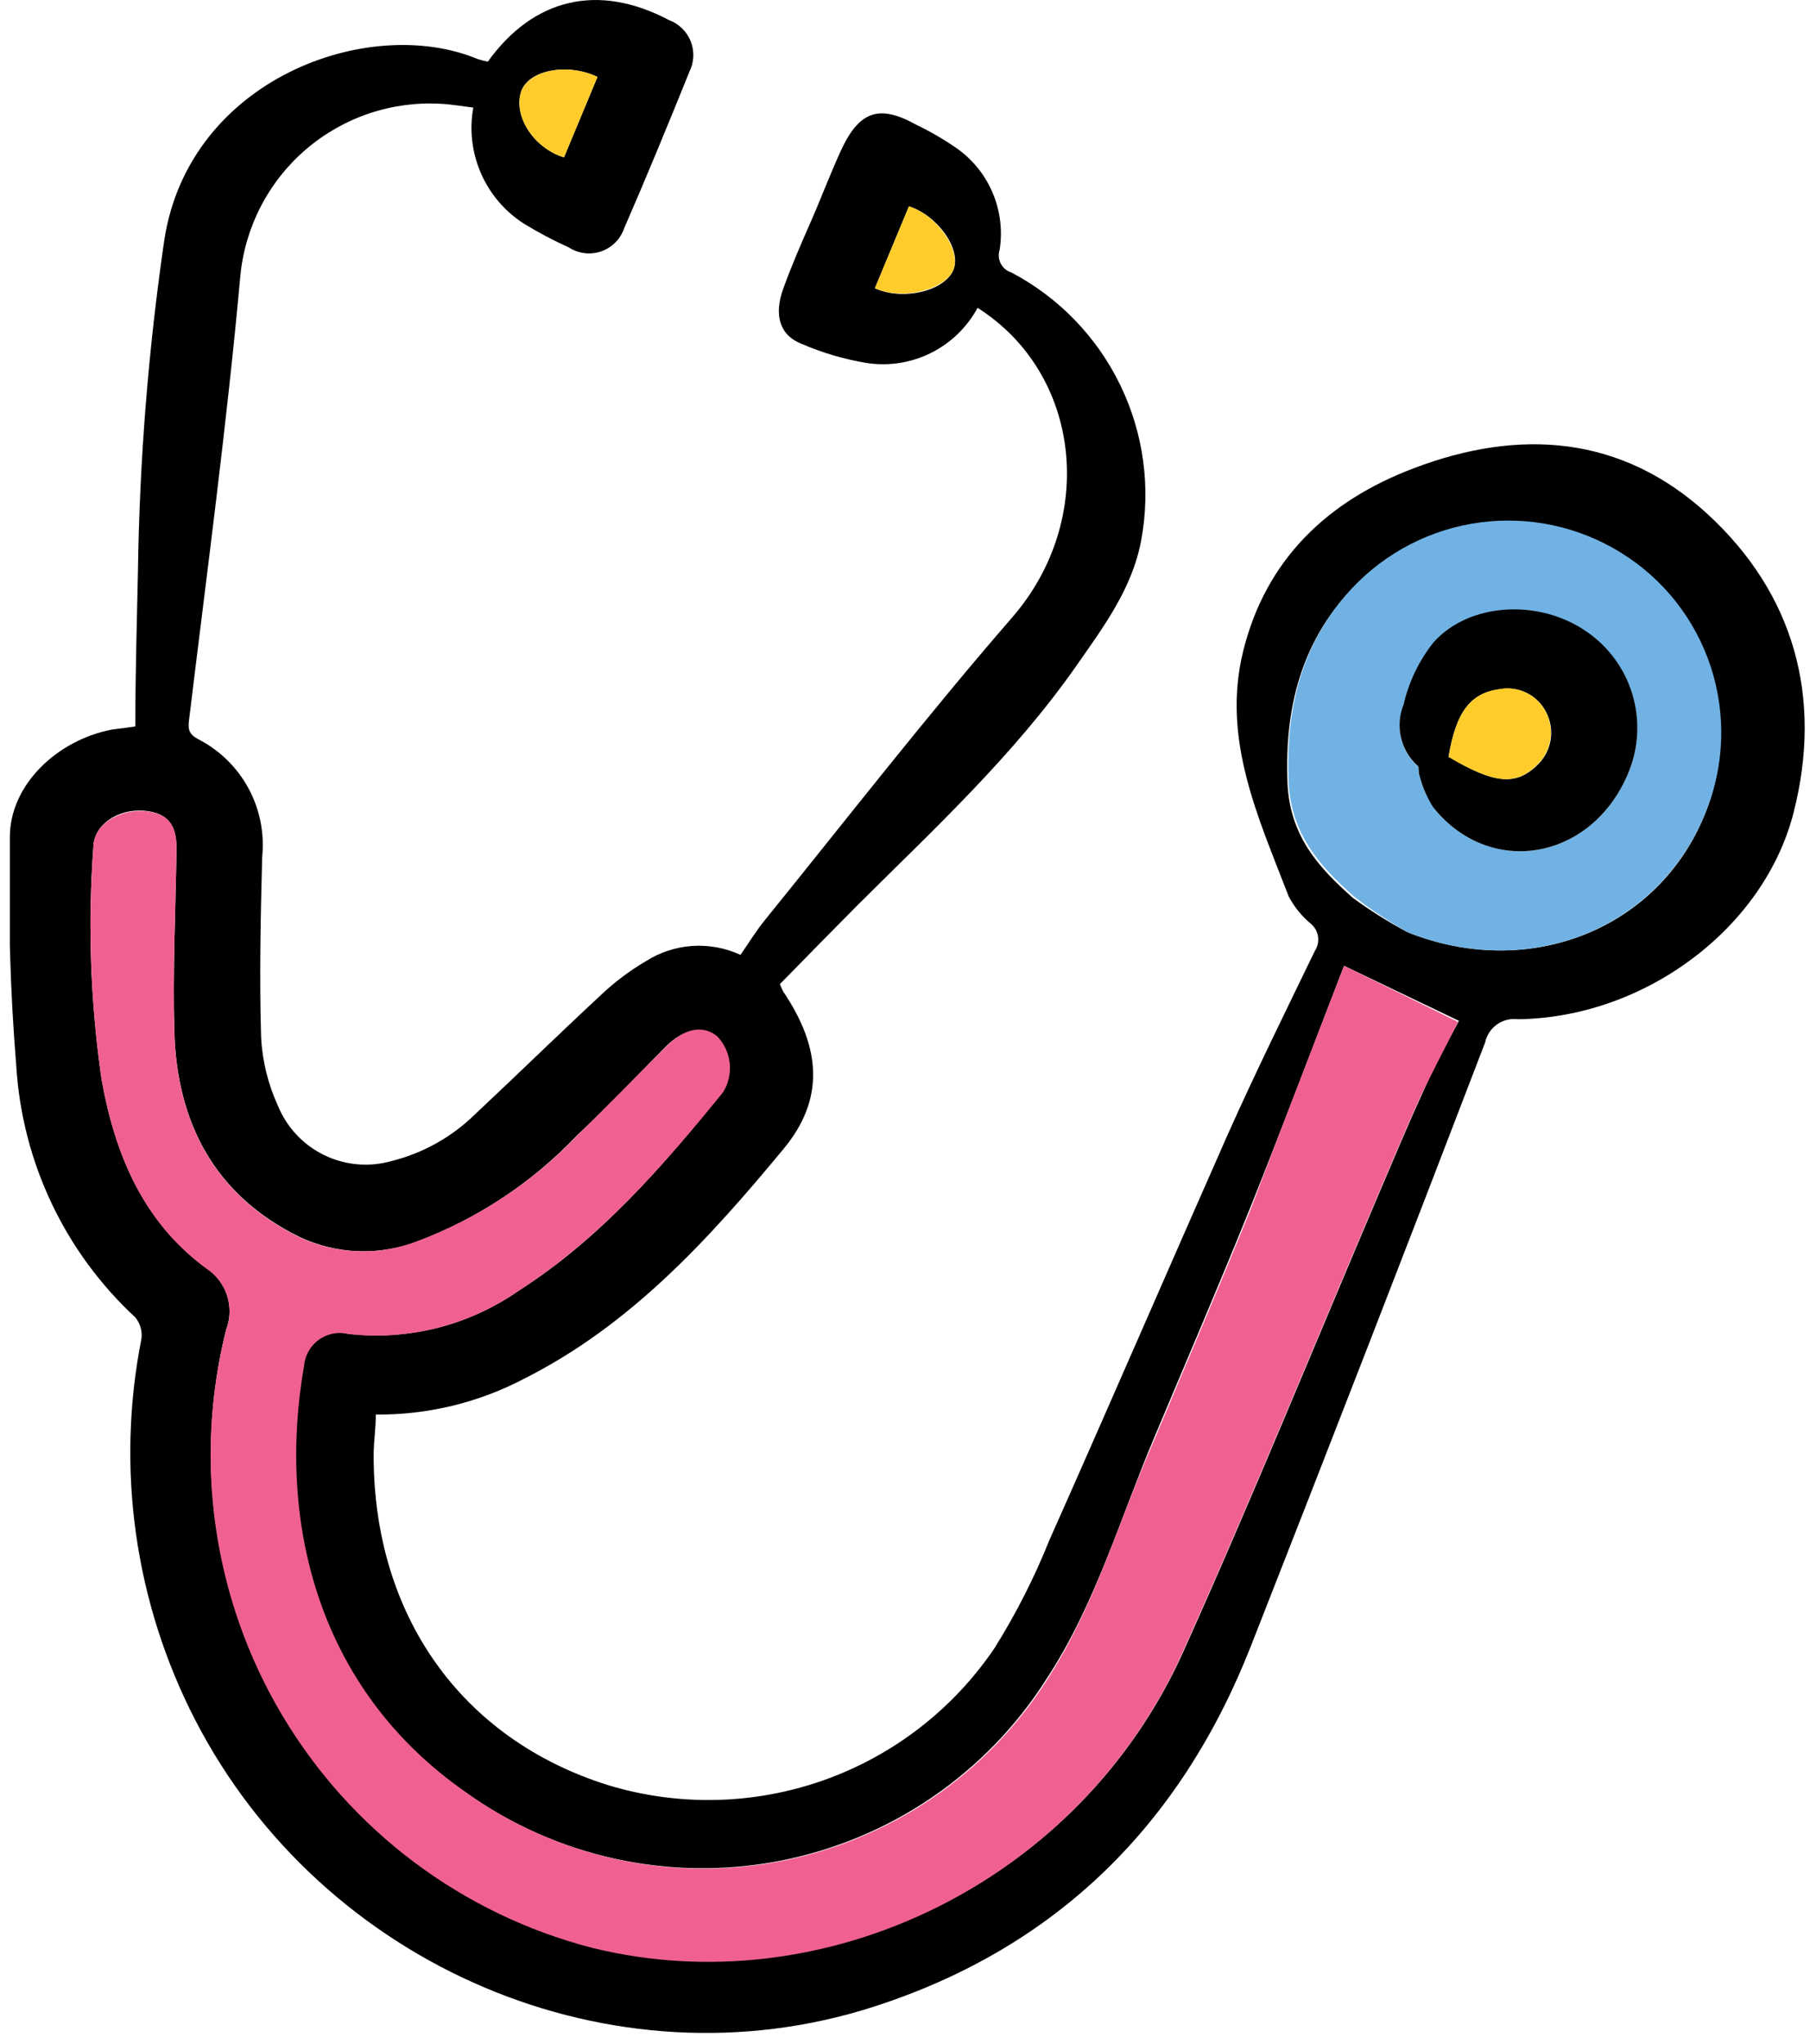 <?xml version="1.0" encoding="UTF-8"?> <svg xmlns="http://www.w3.org/2000/svg" width="101" height="114" viewBox="0 0 101 114" fill="none"><g clip-path="url(#clip0_4207_31780)"><path d="M7.55 40.52C7.55 37.58 7.64 34.67 7.7 31.75C7.79 25.601 8.281 19.465 9.17 13.38C10.55 4.42 20.55 0.78 26.62 3.28C26.816 3.347 27.016 3.401 27.22 3.44C29.79 -0.13 33.41 -0.95 37.33 1.12C37.604 1.221 37.853 1.379 38.062 1.583C38.272 1.788 38.435 2.034 38.543 2.305C38.65 2.577 38.699 2.869 38.687 3.16C38.674 3.452 38.6 3.739 38.47 4C37.29 6.92 36.09 9.84 34.83 12.73C34.728 13.029 34.56 13.3 34.338 13.524C34.115 13.748 33.845 13.918 33.547 14.021C33.248 14.125 32.931 14.158 32.617 14.12C32.304 14.082 32.004 13.972 31.74 13.8C30.869 13.407 30.024 12.96 29.21 12.46C28.158 11.78 27.331 10.803 26.832 9.654C26.334 8.504 26.187 7.233 26.41 6C25.8 5.93 25.21 5.82 24.61 5.79C21.862 5.63 19.159 6.542 17.07 8.335C14.981 10.127 13.669 12.66 13.41 15.4C12.66 23.67 11.55 31.9 10.55 40.15C10.48 40.71 10.55 40.96 11.08 41.24C12.26 41.849 13.23 42.8 13.864 43.968C14.497 45.136 14.764 46.468 14.63 47.79C14.54 51.15 14.47 54.52 14.57 57.88C14.643 59.194 14.961 60.483 15.51 61.68C16.003 62.883 16.923 63.862 18.092 64.43C19.261 64.998 20.599 65.115 21.85 64.76C23.603 64.321 25.208 63.424 26.5 62.16C28.85 59.96 31.15 57.71 33.5 55.53C34.267 54.798 35.116 54.157 36.03 53.62C36.81 53.121 37.704 52.826 38.629 52.763C39.553 52.7 40.479 52.871 41.32 53.26C41.78 52.6 42.21 51.89 42.73 51.26C47.29 45.63 51.73 39.91 56.48 34.44C61.23 28.97 60.34 20.84 54.55 17.17C53.963 18.256 53.056 19.134 51.951 19.685C50.847 20.236 49.6 20.433 48.38 20.25C47.117 20.042 45.884 19.679 44.71 19.17C43.51 18.7 43.17 17.57 43.71 16.09C44.17 14.82 44.71 13.58 45.26 12.33C45.81 11.08 46.36 9.61 46.98 8.28C47.98 6.18 49.1 5.83 51.11 6.95C51.934 7.343 52.723 7.804 53.47 8.33C54.333 8.962 55.006 9.82 55.413 10.81C55.821 11.8 55.948 12.883 55.78 13.94C55.739 14.066 55.725 14.199 55.736 14.331C55.748 14.462 55.785 14.591 55.847 14.708C55.908 14.825 55.992 14.929 56.094 15.013C56.196 15.098 56.313 15.161 56.44 15.2C59.082 16.592 61.211 18.793 62.513 21.481C63.816 24.169 64.225 27.203 63.68 30.14C63.18 32.83 61.58 34.96 60.06 37.14C56.56 42.14 52.13 46.23 47.85 50.49C46.41 51.94 44.98 53.4 43.52 54.89C43.572 55.03 43.632 55.167 43.7 55.3C45.81 58.42 46.05 61.3 43.7 64.11C39.56 69.11 35.19 73.91 29.25 76.9C26.697 78.24 23.852 78.927 20.97 78.9C20.97 79.69 20.85 80.43 20.85 81.18C20.85 90.09 25.73 97 33.93 99.57C37.871 100.766 42.091 100.668 45.973 99.292C49.854 97.915 53.193 95.332 55.5 91.92C56.693 90.015 57.714 88.007 58.55 85.92C61.89 78.42 65.13 70.92 68.47 63.37C70.02 59.89 71.71 56.47 73.37 53.04C73.527 52.801 73.59 52.511 73.546 52.228C73.501 51.946 73.353 51.689 73.13 51.51C72.629 51.09 72.215 50.577 71.91 50C70.22 45.6 68.16 41.24 69.37 36.32C70.64 31.19 74.09 27.94 78.86 26.13C84.77 23.87 90.5 24.27 95.3 28.69C100.1 33.11 101.73 38.9 100.08 45.34C98.43 51.78 91.78 56.76 84.71 56.85C84.296 56.795 83.876 56.899 83.535 57.14C83.194 57.381 82.957 57.742 82.87 58.15C78.563 69.383 74.216 80.58 69.83 91.74C65.92 101.74 58.98 108.64 48.75 111.93C34.2 116.62 17.99 109.7 10.89 95.93C7.519 89.392 6.462 81.906 7.89 74.69C7.921 74.476 7.906 74.257 7.848 74.049C7.789 73.841 7.688 73.647 7.55 73.48C3.619 69.84 1.241 64.827 0.91 59.48C0.561 55.226 0.441 50.957 0.55 46.69C0.55 43.79 3.17 41.28 6.26 40.69C6.68 40.64 7.08 40.59 7.55 40.52ZM75 53.87C73.3 58.26 71.59 62.81 69.78 67.32C68.04 71.64 66.2 75.91 64.4 80.2C62.49 84.72 61.13 89.48 58.4 93.64C56.741 96.257 54.566 98.507 52.006 100.252C49.447 101.998 46.558 103.202 43.517 103.791C40.475 104.38 37.345 104.341 34.319 103.677C31.294 103.013 28.435 101.738 25.92 99.93C17.63 94.16 15.42 84.77 16.92 76.14C16.947 75.853 17.036 75.575 17.181 75.326C17.325 75.076 17.522 74.861 17.758 74.695C17.993 74.529 18.262 74.416 18.545 74.363C18.829 74.31 19.12 74.32 19.4 74.39C22.762 74.784 26.151 73.934 28.93 72C33.48 69.1 36.93 65.1 40.3 60.95C40.6 60.465 40.729 59.894 40.668 59.327C40.606 58.76 40.357 58.229 39.96 57.82C39.19 57.18 38.11 57.41 37.14 58.39C35.49 60.06 33.87 61.75 32.14 63.39C29.672 65.97 26.659 67.966 23.32 69.23C22.262 69.638 21.134 69.827 20.001 69.788C18.869 69.748 17.756 69.48 16.73 69C12.01 66.69 9.88 62.66 9.73 57.56C9.63 54.16 9.8 50.76 9.85 47.35C9.85 45.97 9.35 45.35 8.06 45.22C6.6 45.1 5.26 45.97 5.21 47.22C4.89 51.557 5.044 55.916 5.67 60.22C6.42 64.38 7.97 68.12 11.49 70.72C12.045 71.076 12.46 71.613 12.666 72.239C12.871 72.866 12.855 73.544 12.62 74.16C10.79 81.442 11.919 89.152 15.758 95.604C19.598 102.056 25.837 106.725 33.11 108.59C46.11 111.77 60.24 104.98 66.03 92.13C69.88 83.57 73.41 74.88 77.09 66.24C77.85 64.46 78.6 62.66 79.41 60.89C80.04 59.51 80.75 58.16 81.41 56.94L75 53.87ZM78.55 52C85.33 54.7 92.55 51.85 95.15 45.38C96.198 42.792 96.293 39.917 95.42 37.265C94.546 34.614 92.76 32.358 90.38 30.9C88.033 29.449 85.257 28.856 82.522 29.22C79.788 29.585 77.264 30.885 75.38 32.9C72.59 35.9 71.69 39.5 71.84 43.6C71.95 46.6 73.55 48.36 75.49 50.08C76.462 50.794 77.484 51.435 78.55 52ZM50.72 11.51L48.82 16.08C50.39 16.79 52.68 16.24 53.19 15.08C53.7 13.92 52.3 12 50.72 11.51ZM33.34 4.29C31.66 3.49 29.5 3.91 29.09 5.08C28.62 6.44 29.75 8.24 31.47 8.78L33.34 4.29Z" fill="black"></path><path d="M75 53.87L81.36 57C80.75 58.22 80.04 59.57 79.36 60.95C78.55 62.72 77.8 64.52 77.04 66.3C73.36 74.94 69.83 83.63 65.98 92.19C60.19 105.04 45.98 111.83 33.06 108.65C25.787 106.775 19.554 102.095 15.723 95.635C11.893 89.175 10.777 81.461 12.62 74.18C12.855 73.564 12.871 72.886 12.666 72.259C12.46 71.633 12.045 71.096 11.49 70.74C7.97 68.14 6.42 64.4 5.67 60.24C5.044 55.936 4.89 51.577 5.21 47.24C5.21 46.02 6.6 45.15 8.06 45.24C9.35 45.35 9.88 45.99 9.85 47.37C9.8 50.78 9.63 54.18 9.73 57.58C9.88 62.68 12.01 66.71 16.73 69.02C17.766 69.499 18.89 69.762 20.031 69.793C21.173 69.824 22.309 69.622 23.37 69.2C26.709 67.936 29.722 65.94 32.19 63.36C33.87 61.73 35.49 60.04 37.19 58.36C38.19 57.36 39.19 57.15 40.01 57.79C40.407 58.199 40.656 58.73 40.718 59.297C40.779 59.864 40.65 60.435 40.35 60.92C36.97 65.08 33.48 69.08 28.93 72C26.168 73.929 22.798 74.785 19.45 74.41C19.17 74.34 18.879 74.33 18.595 74.383C18.312 74.436 18.043 74.549 17.808 74.715C17.572 74.881 17.375 75.097 17.231 75.346C17.086 75.595 16.997 75.873 16.97 76.16C15.46 84.79 17.67 94.16 25.97 99.95C28.485 101.758 31.344 103.034 34.37 103.697C37.395 104.361 40.525 104.4 43.567 103.811C46.608 103.222 49.497 102.018 52.056 100.272C54.616 98.527 56.791 96.277 58.45 93.66C61.14 89.5 62.45 84.74 64.45 80.22C66.25 75.93 68.09 71.66 69.83 67.34C71.55 62.81 73.3 58.26 75 53.87Z" fill="#F06191"></path><path d="M78.55 52C77.502 51.407 76.5 50.739 75.55 50C73.61 48.28 72.01 46.49 71.9 43.52C71.75 39.42 72.65 35.83 75.44 32.82C77.324 30.805 79.848 29.505 82.582 29.14C85.317 28.776 88.093 29.369 90.44 30.82C92.815 32.283 94.595 34.54 95.463 37.191C96.331 39.843 96.23 42.716 95.18 45.3C92.55 51.85 85.3 54.7 78.55 52ZM90.85 43.14C91.436 41.745 91.518 40.189 91.082 38.74C90.646 37.291 89.719 36.039 88.46 35.2C85.85 33.43 81.98 33.62 79.99 35.85C79.182 36.868 78.612 38.054 78.32 39.32C78.083 39.904 78.033 40.548 78.177 41.161C78.32 41.776 78.649 42.33 79.12 42.75C79.22 42.83 79.12 43.09 79.2 43.25C79.361 43.867 79.613 44.457 79.95 45C83.12 49 88.81 48 90.85 43.14Z" fill="#70B2E3"></path><path d="M50.72 11.51C52.3 12.01 53.66 14 53.19 15.07C52.72 16.14 50.39 16.79 48.82 16.07L50.72 11.51Z" fill="#FFCC2B"></path><path d="M33.34 4.29L31.47 8.78C29.75 8.24 28.62 6.44 29.09 5.08C29.55 3.91 31.66 3.49 33.34 4.29Z" fill="#FFCC2B"></path><path d="M90.85 43.14C88.81 48 83.12 49 79.95 45C79.612 44.451 79.359 43.855 79.2 43.23C79.14 43.07 79.2 42.81 79.12 42.73C78.649 42.31 78.32 41.756 78.177 41.142C78.034 40.528 78.083 39.885 78.32 39.3C78.612 38.034 79.182 36.848 79.99 35.83C81.99 33.6 85.85 33.41 88.46 35.18C89.723 36.02 90.654 37.276 91.09 38.729C91.526 40.182 91.442 41.743 90.85 43.14ZM80.85 42.22C83.39 43.72 84.56 43.83 85.75 42.71C86.156 42.338 86.427 41.842 86.522 41.299C86.616 40.756 86.527 40.197 86.27 39.71C86.036 39.254 85.662 38.884 85.203 38.656C84.745 38.427 84.225 38.352 83.72 38.44C82.05 38.65 81.25 39.7 80.83 42.22H80.85Z" fill="black"></path><path d="M80.83 42.22C81.25 39.7 82.05 38.65 83.7 38.43C84.204 38.342 84.725 38.417 85.183 38.646C85.642 38.874 86.016 39.244 86.25 39.7C86.507 40.187 86.596 40.746 86.501 41.289C86.407 41.832 86.136 42.328 85.73 42.7C84.55 43.83 83.37 43.72 80.83 42.22Z" fill="#FFCC2B"></path></g><defs><clipPath id="clip0_4207_31780"><rect width="100.17" height="113.4" fill="white" transform="translate(0.55)"></rect></clipPath></defs></svg> 